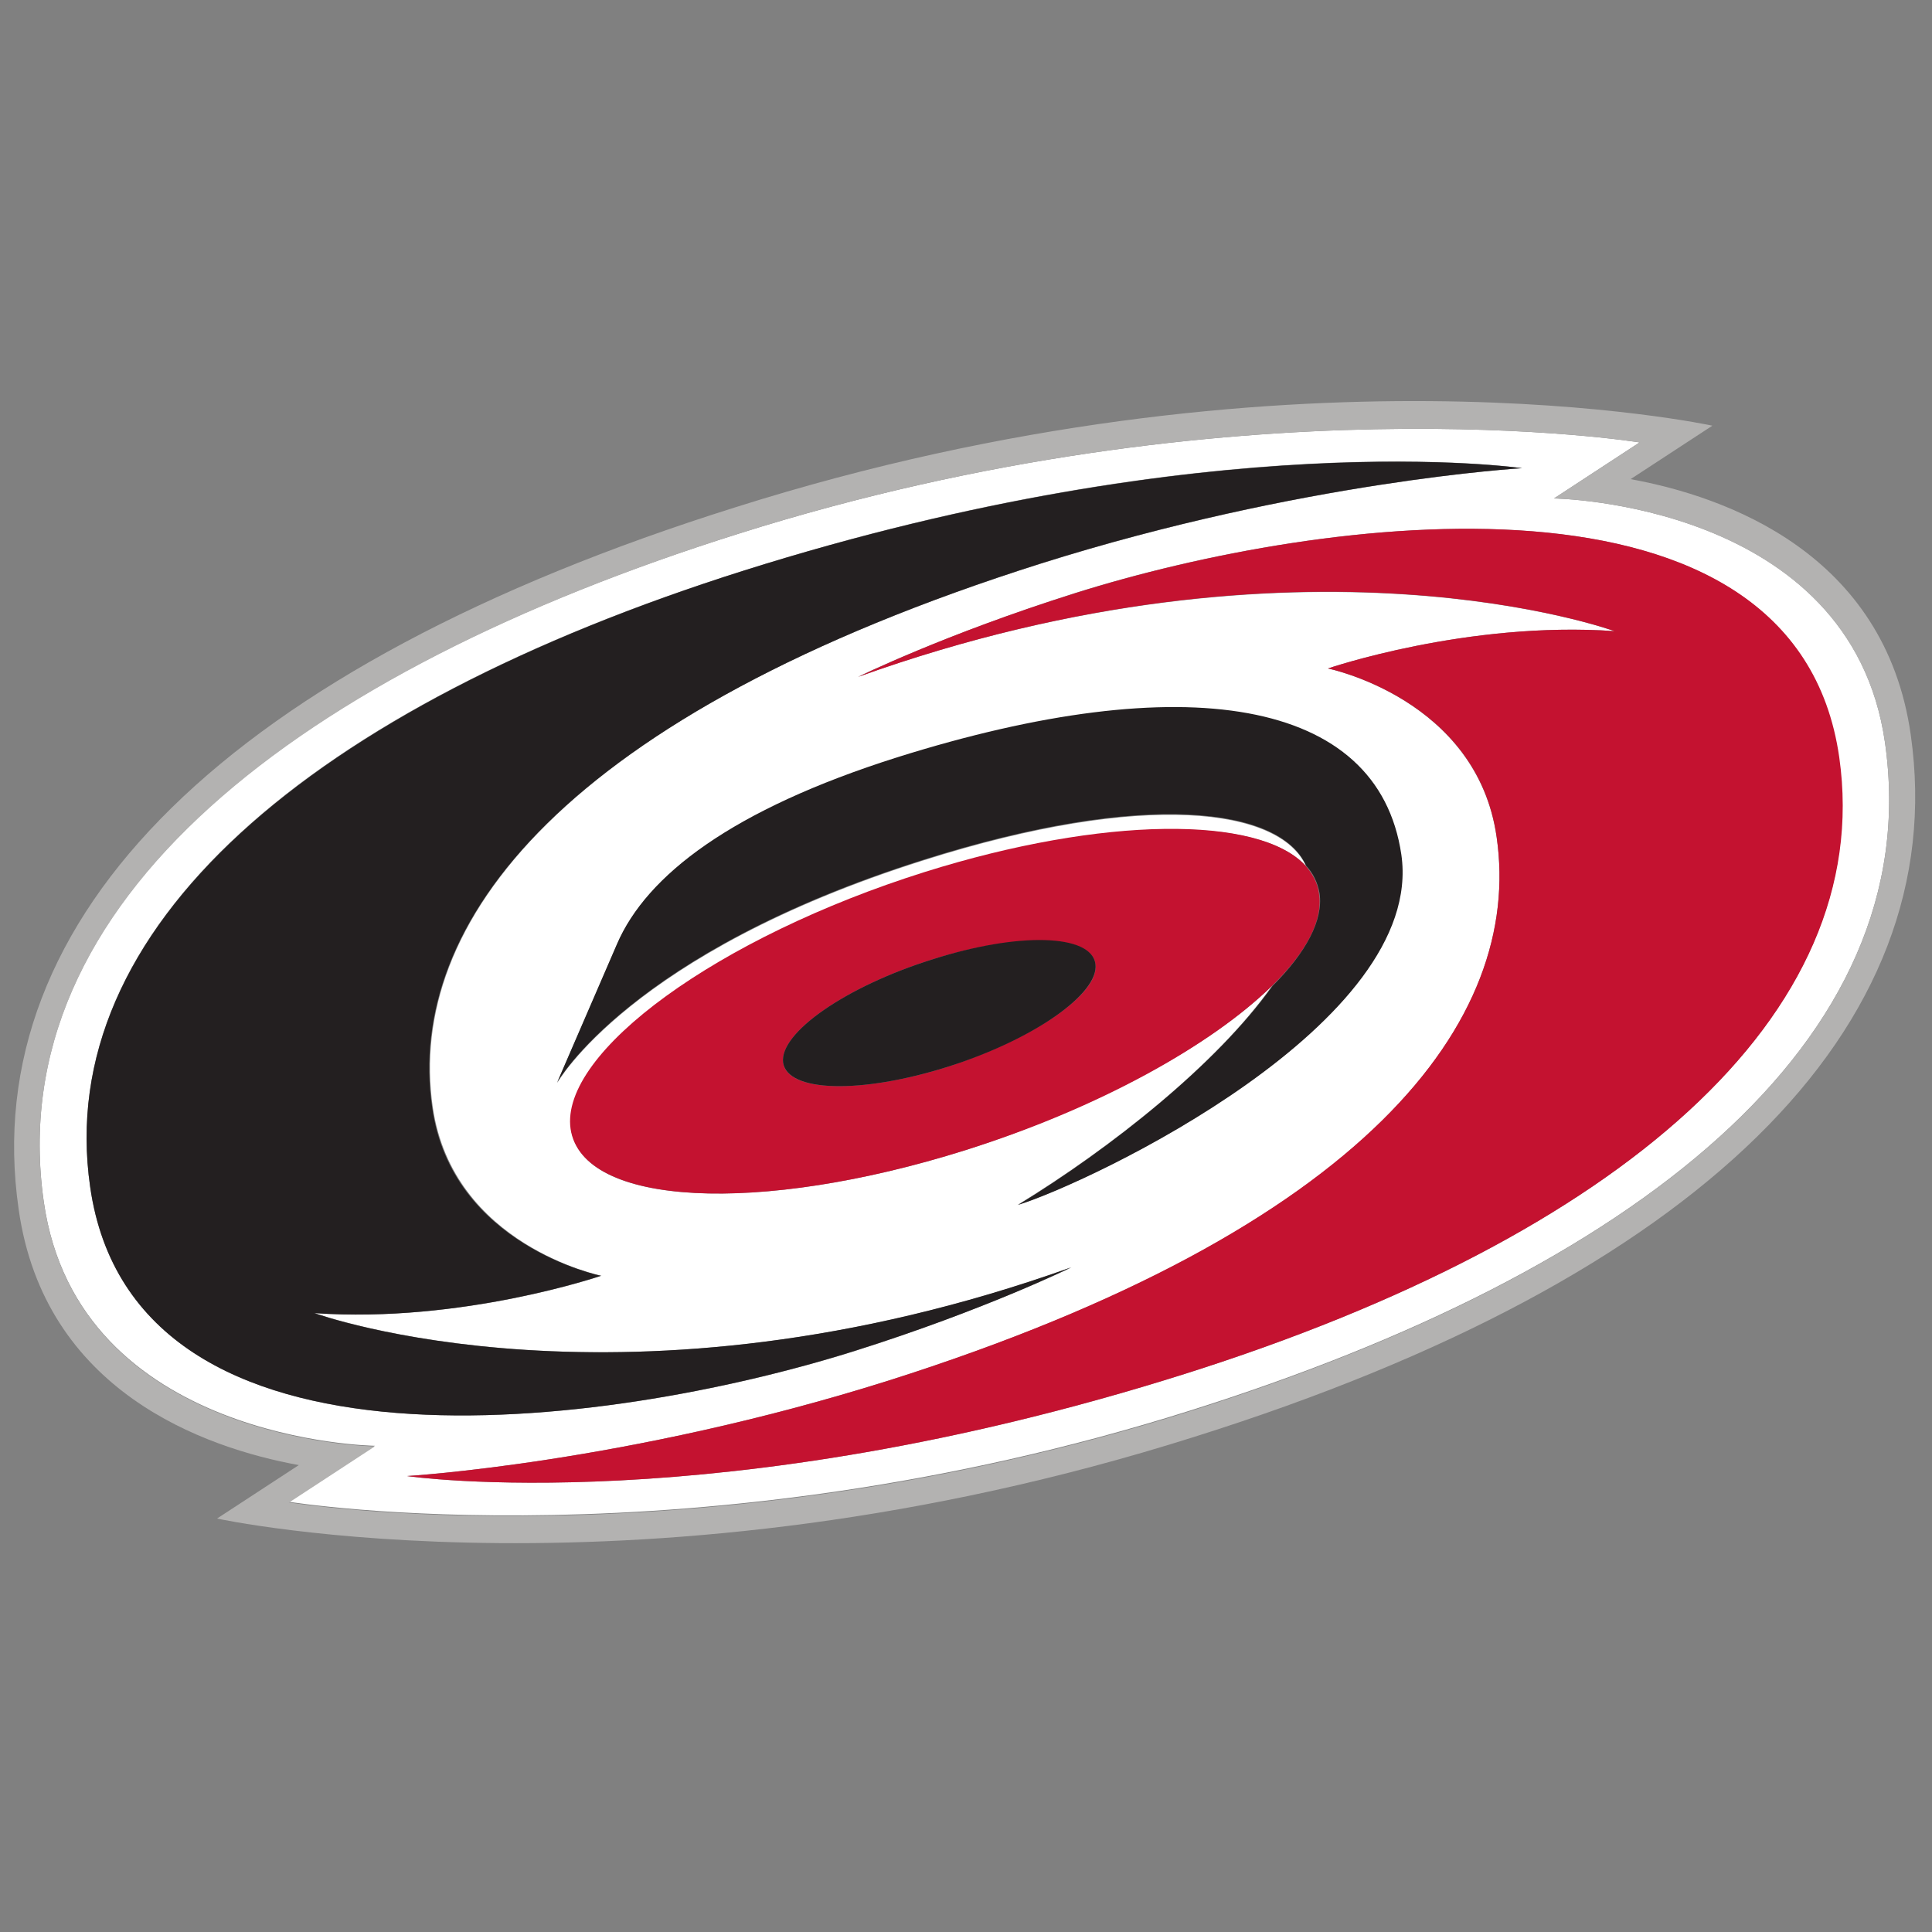 <?xml version="1.0" encoding="utf-8"?>
<!-- Generator: Adobe Illustrator 23.0.3, SVG Export Plug-In . SVG Version: 6.00 Build 0)  -->
<svg version="1.1" id="Layer_1" xmlns="http://www.w3.org/2000/svg" xmlns:xlink="http://www.w3.org/1999/xlink" x="0px" y="0px"
	 viewBox="0 0 300 300" style="enable-background:new 0 0 300 300;" xml:space="preserve">
<rect x="0" y="0" width="300" height="300" fill="#808080" stroke="none"/>
<style type="text/css">
	.st0{fill:#FFFFFF;}
	.st1{fill:#B3B2B1;}
	.st2{fill:#C41230;}
	.st3{fill:#231F20;}
</style>
<g>
	<path class="st0" d="M292.7,115.3c-5.3-37.3-51.4-37.9-51.4-37.9l13.3-8.7c0,0-62.8-10.2-140,14.2C46.5,104.3,0.1,139.8,6.8,186.6
		c5.3,37.3,51.4,37.9,51.4,37.9l-13.3,8.7c0,0,62.8,10.2,140-14.2C253.1,197.5,299.4,162.1,292.7,115.3z M14,184.3
		c-5.8-40.2,34.2-74.5,101.5-95.7c72.7-23,120.9-15.9,120.9-15.9s-34.1,2-74.7,14.8c-74.4,23.5-98.6,56-94.5,84.4
		c3.1,21.5,26.2,26.2,26.2,26.2s-21.6,7.4-44.5,5.8c0,0,48.4,17.6,117.5-7.1c0,0-13.3,6.5-33.7,13C94.5,221.8,20.8,231.9,14,184.3z
		 M149.9,178.6c-32.1,10.1-59.5,8.7-61.2-3.2c-1.7-11.9,22.9-29.8,55-39.9c27.7-8.7,51.9-8.9,59.1-1c-4-9-25-11.8-59.4-0.9
		c-45.6,14.4-56.9,34.6-56.9,34.6l9.3-21.5c4.6-10.7,18-20.9,43.5-29c44.4-14,74.7-9.3,78.2,15c3.8,26.2-48,50.8-59.5,54.4
		c14.4-8.8,30.9-21.8,39.5-34C188.1,162.3,170.5,172,149.9,178.6z M184.1,213.3c-72.7,23-120.9,15.9-120.9,15.9s34.1-2,74.7-14.8
		c74.4-23.5,98.6-56,94.5-84.4c-3.1-21.5-26.2-26.2-26.2-26.2s21.6-7.4,44.5-5.8c0,0-48.4-17.6-117.5,7.1c0,0,13.3-6.5,33.7-13
		c38.1-12,111.8-22.1,118.6,25.5C291.3,157.7,251.4,192,184.1,213.3z"/>
	<path class="st1" d="M296.7,114.1c-4-28.2-28.7-37-43.5-39.7l12.7-8.3c0,0-66.2-14.4-151.8,12.7C35.8,103.4-3.7,142.2,2.9,187.8
		c4,28.2,28.7,37,43.5,39.7l-12.7,8.3c0,0,66.2,14.4,151.8-12.7C263.7,198.5,303.2,159.7,296.7,114.1z M184.9,219.1
		c-77.2,24.4-140,14.2-140,14.2l13.3-8.7c0,0-46-0.6-51.4-37.9c-6.7-46.8,39.7-82.3,107.8-103.8c77.2-24.4,140-14.2,140-14.2
		l-13.3,8.7c0,0,46,0.6,51.4,37.9C299.4,162.1,253.1,197.5,184.9,219.1z"/>
	<g>
		<path class="st2" d="M285.6,117.6C278.8,70,205,80.1,167,92.1c-20.4,6.4-33.7,13-33.7,13C202.3,80.3,250.7,98,250.7,98
			c-22.9-1.6-44.5,5.8-44.5,5.8s23.2,4.7,26.2,26.2c4.1,28.4-20.1,60.8-94.5,84.4c-40.6,12.8-74.7,14.8-74.7,14.8
			s48.2,7.1,120.9-15.9C251.4,192,291.3,157.7,285.6,117.6z"/>
		<path class="st2" d="M149.9,178.6c20.7-6.5,38.2-16.3,47.6-25.5c5.2-5.1,8-10.1,7.3-14.4c-0.2-1.6-1-3-2.1-4.3
			c-7.2-7.8-31.4-7.7-59.1,1c-32.1,10.1-56.7,28-55,39.9C90.4,187.3,117.8,188.7,149.9,178.6z M144.7,149
			c13.4-4.2,24.8-3.9,25.4,0.7c0.7,4.6-9.7,11.7-23.1,16c-13.4,4.2-24.8,3.9-25.4-0.7C121,160.4,131.3,153.2,144.7,149z"/>
	</g>
	<g>
		<path class="st3" d="M115.5,88.6C48.2,109.9,8.2,144.2,14,184.3c6.8,47.6,80.5,37.5,118.6,25.5c20.4-6.4,33.7-13,33.7-13
			c-69.1,24.7-117.5,7.1-117.5,7.1c22.9,1.6,44.5-5.8,44.5-5.8s-23.2-4.7-26.2-26.2c-4.1-28.4,20.1-60.8,94.5-84.4
			c40.6-12.8,74.7-14.8,74.7-14.8S188.2,65.7,115.5,88.6z"/>
		<path class="st3" d="M139.3,117.6c-25.6,8.1-38.9,18.3-43.5,29l-9.3,21.5c0,0,11.3-20.2,56.9-34.6c34.4-10.9,55.4-8.1,59.4,0.9
			c1.1,1.2,1.8,2.6,2.1,4.3c0.6,4.2-2.1,9.2-7.3,14.4c-8.6,12.1-25.1,25.2-39.5,34c11.5-3.6,63.3-28.2,59.5-54.4
			C214,108.3,183.8,103.6,139.3,117.6z"/>
		<path class="st3" d="M144.7,149c-13.4,4.2-23.7,11.4-23.1,16c0.7,4.6,12,4.9,25.4,0.7c13.4-4.2,23.7-11.4,23.1-16
			C169.5,145,158.1,144.7,144.7,149z"/>
	</g>
</g>
</svg>
